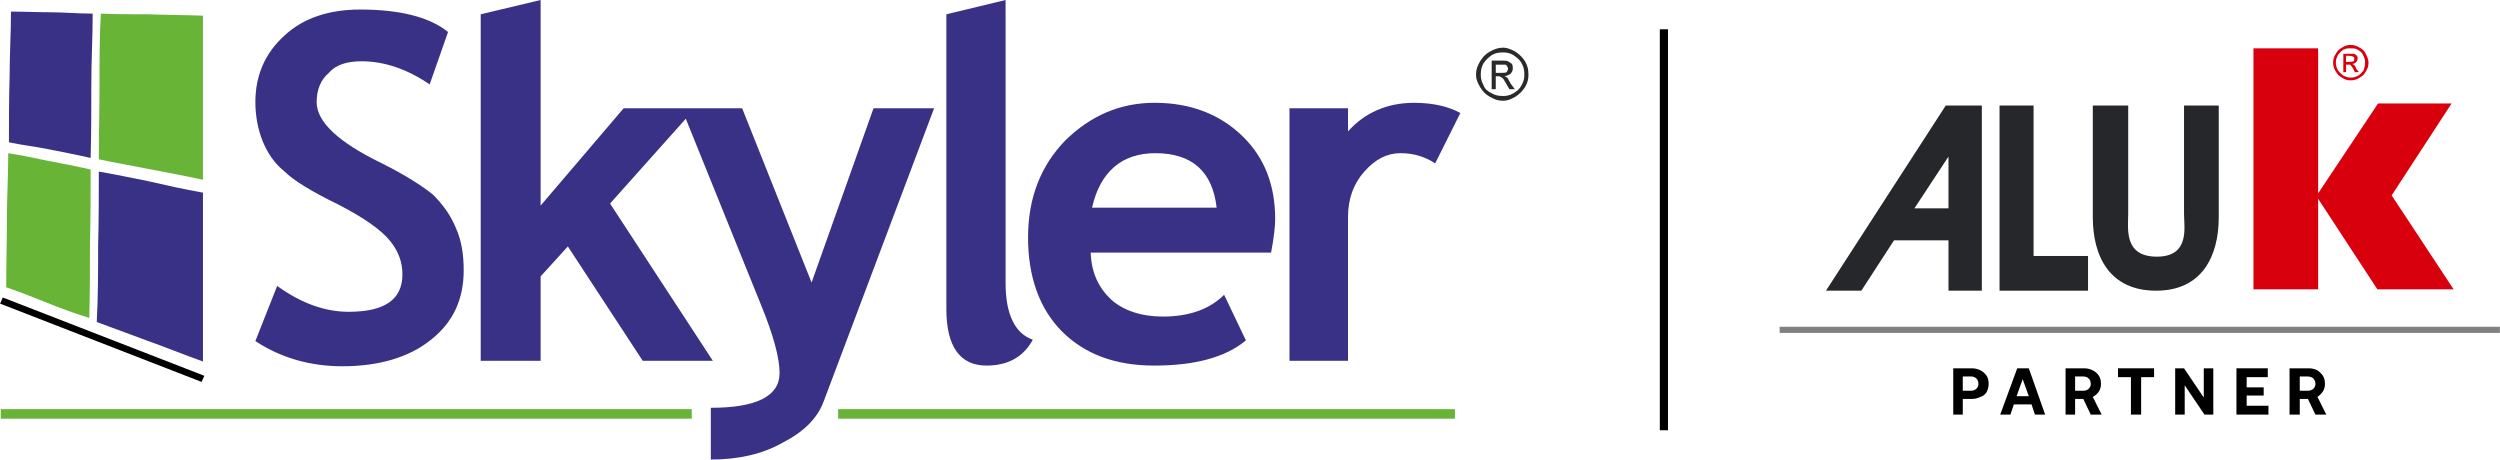 <?xml version="1.0" encoding="UTF-8"?>
<!DOCTYPE svg PUBLIC "-//W3C//DTD SVG 1.1//EN" "http://www.w3.org/Graphics/SVG/1.1/DTD/svg11.dtd">
<!-- Creator: CorelDRAW X7 -->
<svg xmlns="http://www.w3.org/2000/svg" xml:space="preserve" width="4.015in" height="0.738in" version="1.1" style="shape-rendering:geometricPrecision; text-rendering:geometricPrecision; image-rendering:optimizeQuality; fill-rule:evenodd; clip-rule:evenodd"
viewBox="0 0 3672 675"
 xmlns:xlink="http://www.w3.org/1999/xlink">
 <defs>
  <style type="text/css">
   <![CDATA[
    .fil6 {fill:#26272A}
    .fil5 {fill:#2B2A29}
    .fil1 {fill:#393185}
    .fil2 {fill:#67B437}
    .fil7 {fill:#D9000D}
    .fil3 {fill:black;fill-rule:nonzero}
    .fil0 {fill:#393185;fill-rule:nonzero}
    .fil4 {fill:#67B437;fill-rule:nonzero}
    .fil8 {fill:gray;fill-rule:nonzero}
   ]]>
  </style>
 </defs>
 <g id="Layer_x0020_1">
  <g id="_2683881015616">
   <g>
    <g id="_2203370594704">
     <g>
      <path class="fil0" d="M375 501l32 -81c36,26 71,38 105,38 53,0 79,-18 79,-55 0,-18 -6,-34 -18,-49 -13,-16 -38,-34 -77,-54 -39,-19 -65,-35 -78,-48 -15,-12 -25,-27 -32,-44 -7,-17 -11,-37 -11,-58 0,-39 14,-72 43,-98 28,-26 66,-38 111,-38 58,0 102,11 129,33l-27 77c-32,-22 -66,-34 -100,-34 -21,0 -38,5 -48,17 -12,10 -18,25 -18,43 0,29 32,59 96,90 34,17 59,33 75,46 14,14 26,30 34,50 8,18 11,39 11,61 0,42 -15,76 -48,102 -32,26 -77,39 -130,39 -47,0 -90,-12 -128,-37l0 0zm569 29l-110 -168 -40 44 0 124 -88 0 0 -509 88 -21 0 302 122 -143 105 0 -125 140 151 231 -103 0 0 0zm266 59c-9,25 -29,45 -60,61 -30,17 -65,25 -106,25l0 -76c67,0 101,-17 101,-51 0,-22 -9,-56 -28,-102l-116 -287 89 0 102 256 91 -256 89 0 -162 430zm180 -568l87 -21 0 416c0,46 14,74 40,83 -13,24 -35,38 -68,38 -39,0 -59,-28 -59,-83l0 -433zm477 350l-265 0c1,30 12,52 30,69 18,16 44,25 76,25 39,0 69,-11 90,-32l32 67c-30,25 -75,37 -135,37 -57,0 -102,-17 -135,-50 -33,-33 -50,-80 -50,-138 0,-59 19,-106 55,-143 37,-36 80,-55 131,-55 53,0 96,17 129,49 33,32 48,73 48,122 0,11 -2,28 -6,49l0 0zm-263 -66l183 0c-6,-53 -36,-80 -90,-80 -49,0 -81,27 -93,80zm504 -65c-15,-10 -32,-15 -51,-15 -20,0 -37,9 -53,27 -16,18 -24,40 -24,67l0 211 -86 0 0 -371 86 0 0 34c24,-27 57,-42 97,-42 29,0 52,6 68,15l-37 74 0 0z"/>
      <path class="fil1" d="M145 252c23,4 47,9 72,14 26,6 53,12 81,17 0,41 0,83 0,123 0,42 0,84 0,125 -28,-10 -55,-21 -83,-31 -24,-9 -49,-18 -73,-27 2,-38 2,-75 2,-111 1,-37 1,-73 1,-110l0 0z"/>
      <path class="fil2" d="M148 20c22,1 45,1 70,1 26,1 52,1 80,2 0,40 0,80 0,119 0,41 0,81 0,122 -28,-6 -55,-11 -81,-16 -25,-5 -49,-9 -72,-14 0,-36 1,-72 1,-107 0,-37 0,-72 2,-107l0 0z"/>
      <path class="fil2" d="M12 225c19,3 38,7 57,11 21,4 42,8 64,13 0,37 0,72 -1,109 0,36 0,73 -1,109 -23,-7 -44,-15 -64,-23 -20,-8 -40,-16 -58,-22 0,-34 1,-67 1,-100 0,-32 2,-65 2,-97z"/>
      <path class="fil1" d="M16 17c18,0 38,1 57,1 20,0 41,2 63,2 0,35 -2,70 -2,105 0,36 0,71 -1,107 -22,-5 -43,-9 -63,-13 -20,-4 -39,-6 -57,-10 0,-33 0,-64 1,-97 0,-31 2,-64 2,-95l0 0z"/>
      <g>
       <polygon class="fil3" points="296,561 0,446 4,437 300,552 "/>
      </g>
     </g>
     <path class="fil4" d="M1 601l1015 0 0 14 -1015 0 0 -14zm1230 0l906 0 0 14 -906 0 0 -14z"/>
    </g>
    <path class="fil5" d="M2208 70c5,0 11,2 18,6 6,4 10,8 14,14 4,7 5,12 5,20 0,6 -1,11 -5,18 -4,6 -8,10 -14,14 -7,4 -12,6 -18,6 -8,0 -13,-2 -20,-6 -7,-4 -10,-8 -14,-14 -4,-7 -6,-12 -6,-18 0,-8 2,-13 6,-20 4,-6 7,-10 14,-14 7,-4 13,-6 20,-6zm0 7c-7,0 -12,1 -17,4 -4,3 -8,6 -12,12 -3,5 -4,10 -4,17 0,5 1,10 4,15 2,6 6,9 12,12 5,3 10,4 17,4 5,0 10,-1 15,-4 5,-3 9,-6 12,-12 3,-5 4,-10 4,-15 0,-7 -1,-12 -4,-17 -3,-6 -8,-9 -12,-12 -5,-3 -10,-4 -15,-4zm-17 54l0 -42 14 0c4,0 8,0 10,1 2,1 4,3 6,4 1,3 1,4 1,7 0,2 -1,5 -3,7 -2,2 -5,3 -9,4 1,0 3,2 4,2 1,2 3,5 5,9l6 8 -8 0 -4 -7c-3,-5 -5,-9 -7,-10 -1,0 -2,-2 -5,-2l-4 0 0 19 -6 0 0 0zm6 -24l8 0c4,0 6,0 8,-1 1,-2 2,-3 2,-5 0,-2 -1,-3 -1,-3 -1,-1 -1,-3 -3,-3 -1,0 -3,0 -6,0l-8 0 0 12 0 0z"/>
   </g>
   <polygon class="fil3" points="2450,43 2450,632 2438,632 2438,43 "/>
   <g>
    <g>
     <path class="fil6" d="M3208 155l0 159c0,20 9,63 -40,63 -49,0 -42,-42 -42,-63l0 -159 -52 0 0 164c0,58 25,108 93,108 67,0 92,-50 92,-108l0 -164 -51 0z"/>
     <polygon class="fil6" points="2987,155 2937,155 2937,427 3067,427 3067,376 2987,376 "/>
     <path class="fil6" d="M2682 427l52 0 48 -74 80 0 0 74 49 0 0 -272 -53 0 -176 272zm180 -121l-50 0 50 -76 0 76z"/>
     <polygon class="fil7" points="3604,425 3513,287 3601,152 3493,152 3405,284 3405,71 3310,71 3310,425 3405,425 3405,292 3492,425 "/>
     <path class="fil7" d="M3453 66c4,0 8,1 13,4 4,2 7,5 9,9 2,4 4,9 4,13 0,4 -1,9 -4,13 -2,4 -5,7 -9,9 -4,3 -9,4 -13,4 -5,0 -9,-1 -13,-4 -4,-2 -7,-5 -9,-9 -3,-4 -4,-9 -4,-13 0,-4 1,-9 4,-13 2,-4 5,-7 9,-9 4,-3 9,-4 13,-4zm0 5c-4,0 -7,0 -11,2 -3,2 -6,5 -8,8 -2,4 -3,7 -3,11 0,4 1,7 3,11 2,3 5,6 8,8 4,2 7,3 11,3 4,0 7,-1 11,-3 3,-2 6,-5 8,-8 1,-4 2,-7 2,-11 0,-4 -1,-7 -3,-11 -1,-3 -4,-6 -8,-8 -3,-2 -7,-2 -10,-2zm-11 35l0 -27 9 0c3,0 6,0 7,0 2,1 3,2 4,3 1,1 1,3 1,4 0,2 -1,4 -2,5 -2,2 -4,3 -6,3 1,0 2,1 2,1 2,1 3,3 4,6l4 5 -6 0 -2 -4c-2,-4 -4,-6 -5,-7 -1,0 -2,0 -3,0l-3 0 0 11 -4 0zm4 -15l5 0c3,0 5,-1 6,-1 1,-1 1,-2 1,-4 0,0 0,-1 0,-2 -1,0 -2,-1 -2,-1 -1,0 -3,-1 -5,-1l-5 0 0 9z"/>
    </g>
    <polygon class="fil8" points="2614,480 3672,480 3672,489 2614,489 "/>
    <path class="fil3" d="M2896 541l-27 0 0 68 14 0 0 -23 13 0c5,0 9,-1 13,-3 4,-1 7,-4 9,-7 2,-4 3,-8 3,-12 0,-5 -1,-9 -3,-12 -2,-3 -5,-6 -9,-8 -4,-2 -8,-3 -13,-3zm-13 33l0 -21 12 0c3,0 6,1 8,3 2,2 3,5 3,8 0,3 -1,5 -3,7 -2,2 -5,3 -8,3l-12 0z"/>
    <path id="1" class="fil3" d="M2938 609l15 0 5 -15 26 0 5 15 15 0 -24 -68 -17 0 -25 68zm24 -27l9 -25 9 25 -18 0z"/>
    <path id="2" class="fil3" d="M3061 541l-27 0 0 68 14 0 0 -23 12 0 11 23 16 0 -13 -26c4,-2 7,-5 9,-8 2,-3 3,-7 3,-11 0,-5 -1,-9 -3,-12 -2,-3 -5,-6 -9,-8 -4,-2 -8,-3 -13,-3zm-13 33l0 -21 12 0c3,0 6,1 8,3 2,2 3,5 3,8 0,3 -1,5 -3,7 -2,2 -5,3 -8,3l-12 0z"/>
    <polygon id="3" class="fil3" points="3111,541 3111,554 3130,554 3130,609 3145,609 3145,554 3164,554 3164,541 "/>
    <polygon id="4" class="fil3" points="3195,609 3209,609 3209,566 3238,609 3251,609 3251,541 3237,541 3237,584 3208,541 3195,541 "/>
    <polygon id="5" class="fil3" points="3285,541 3285,609 3332,609 3332,596 3300,596 3300,581 3325,581 3325,569 3300,569 3300,554 3331,554 3331,541 "/>
    <path id="6" class="fil3" d="M3391 541l-28 0 0 68 15 0 0 -23 12 0 11 23 16 0 -13 -26c3,-2 6,-5 8,-8 2,-3 3,-7 3,-11 0,-5 -1,-9 -3,-12 -2,-3 -5,-6 -8,-8 -4,-2 -8,-3 -13,-3zm-13 33l0 -21 11 0c4,0 7,1 9,3 2,2 3,5 3,8 0,3 -1,5 -3,7 -2,2 -5,3 -9,3l-11 0z"/>
   </g>
  </g>
 </g>
</svg>
